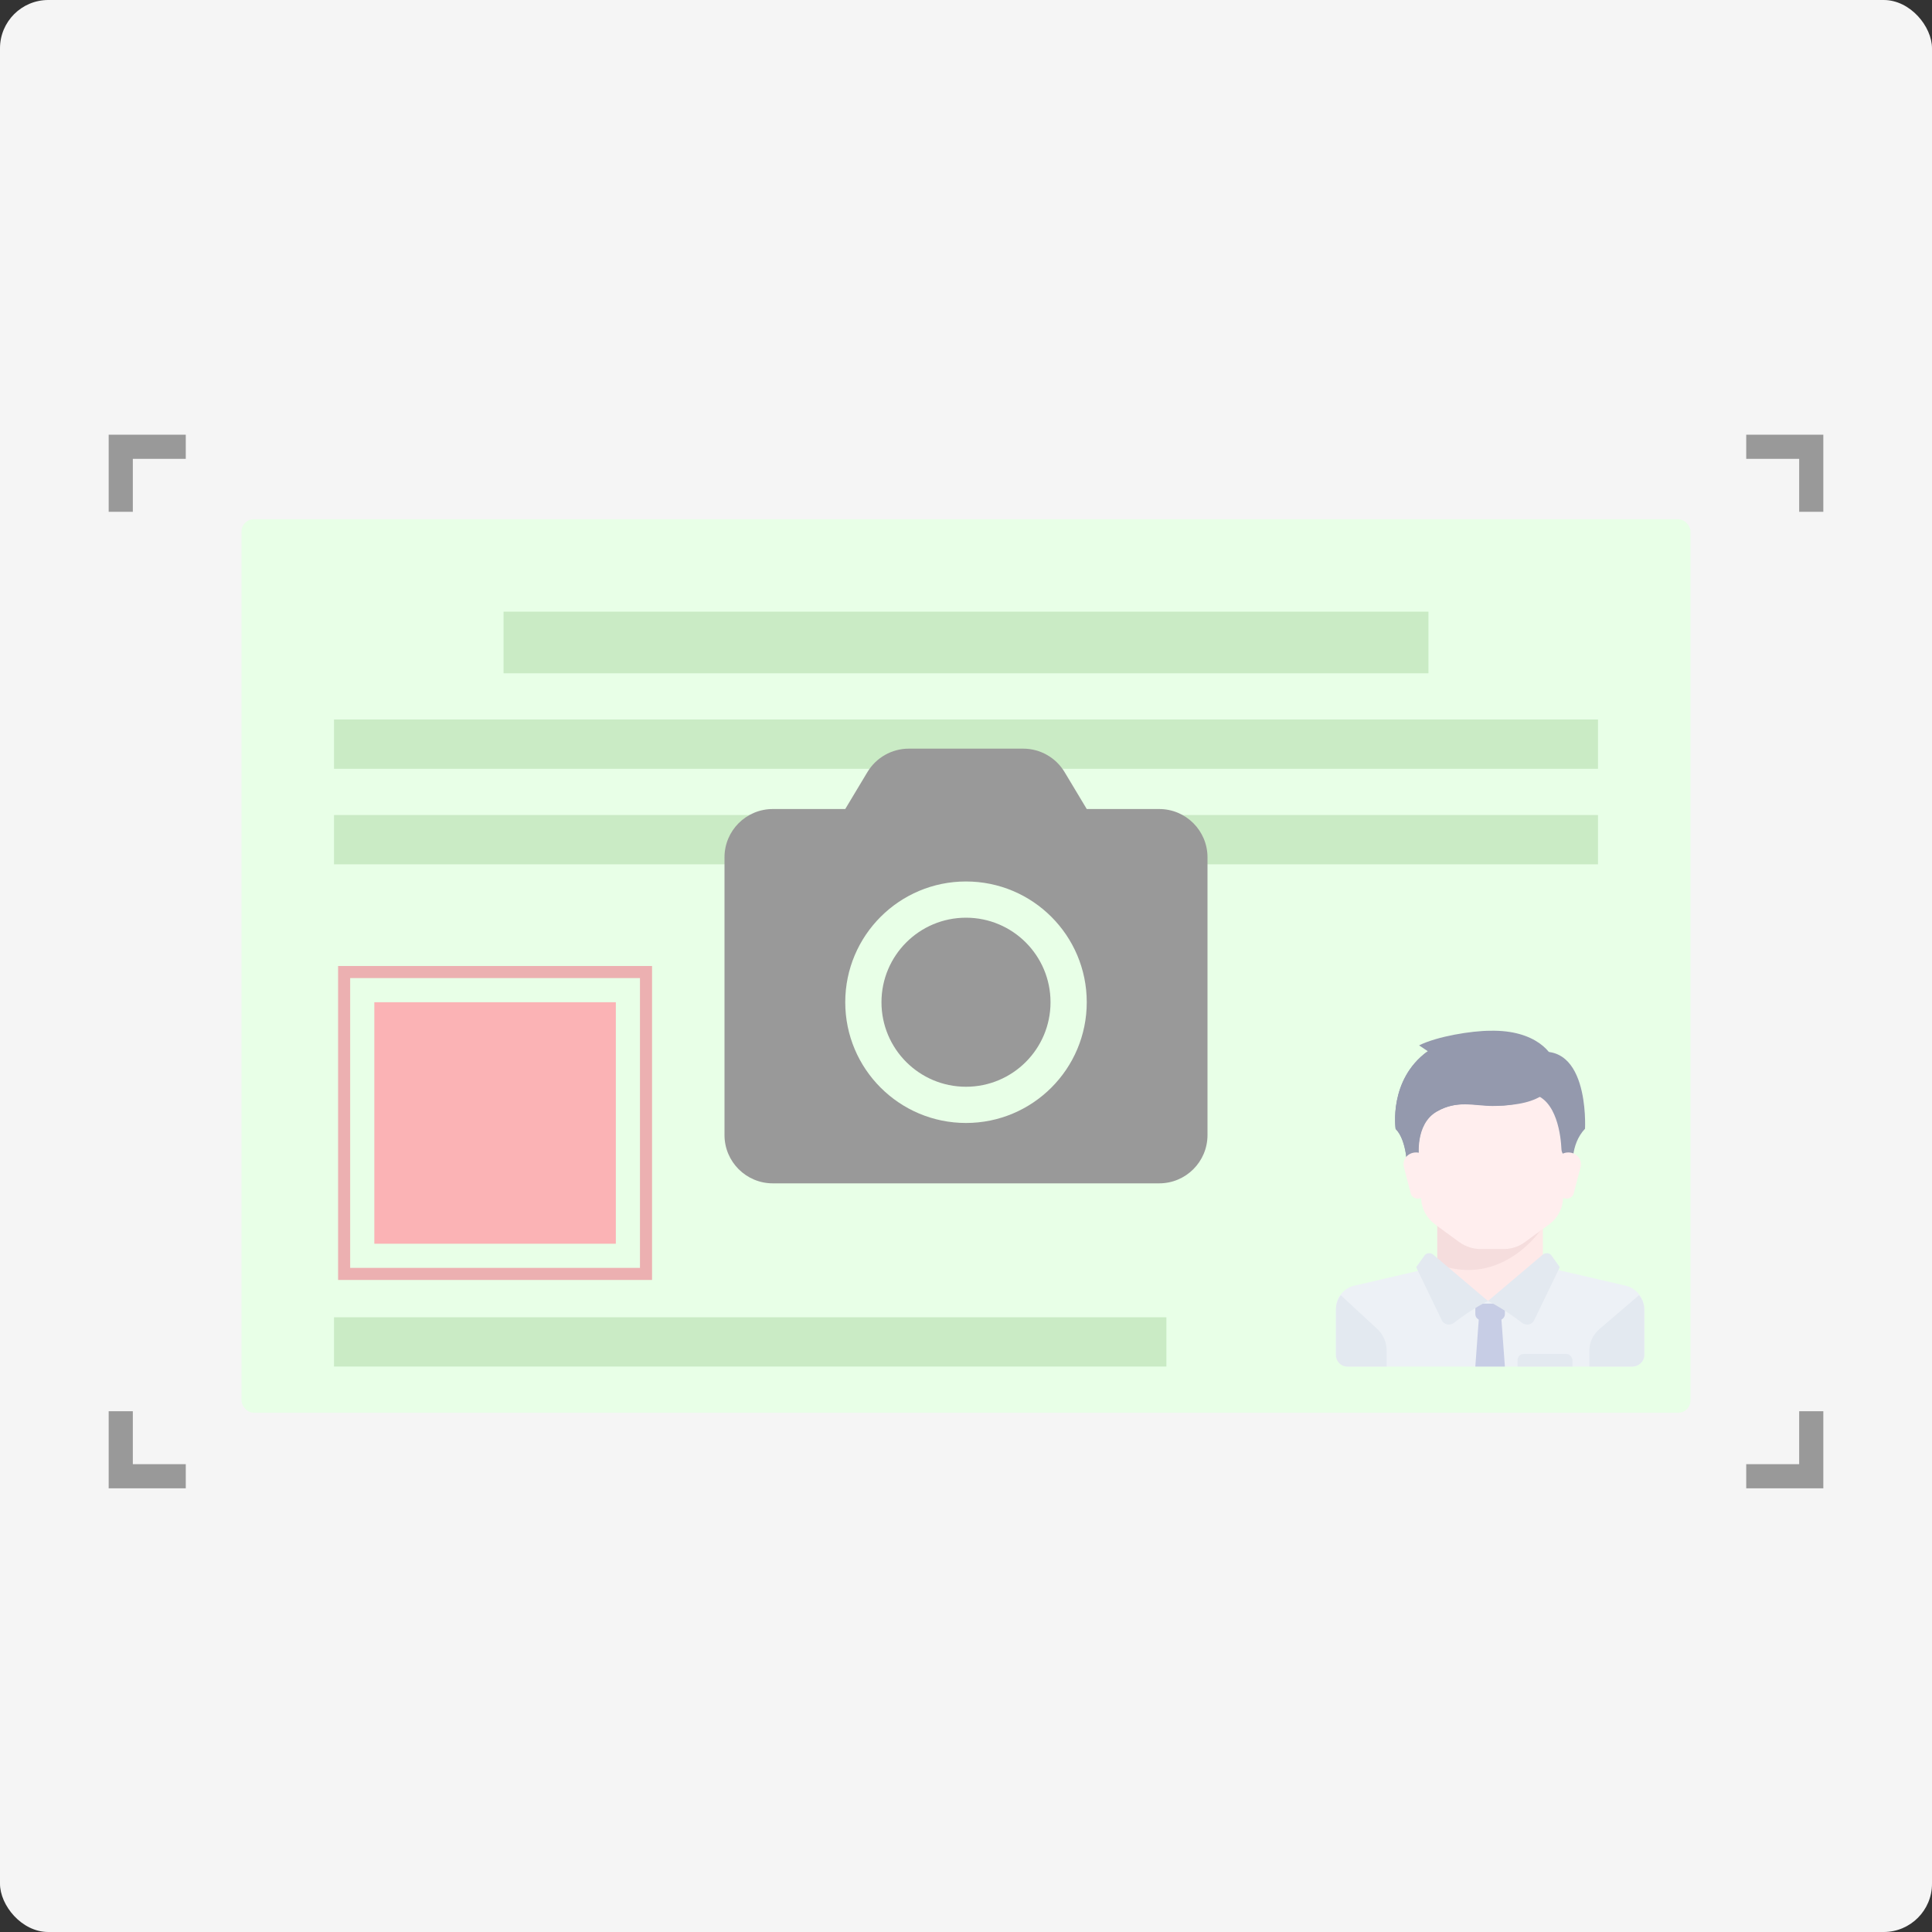 <?xml version="1.0" encoding="UTF-8"?>
<svg width="160px" height="160px" viewBox="0 0 160 160" version="1.1" xmlns="http://www.w3.org/2000/svg" xmlns:xlink="http://www.w3.org/1999/xlink">
    <rect x="0" y="0" width="160" height="160" fill="#333333" stroke="none"/>
    <!-- Generator: Sketch 51.2 (57519) - http://www.bohemiancoding.com/sketch -->
    <title>icon_img_basic_information_drivinglicense_front</title>
    <desc>Created with Sketch.</desc>
    <defs></defs>
    <g id="订单列表" stroke="none" stroke-width="1" fill="none" fill-rule="evenodd">
        <g id="icon_img_basic_information_drivinglicense_front">
            <rect id="Rectangle-18" fill="#F5F5F5" x="0" y="0" width="160" height="160" rx="4"></rect>
            <g id="Group-7" transform="translate(20, 43)" fill-rule="nonzero">
                <rect id="Rectangle-7" fill="#E8FFE7" x="0" y="0" width="120" height="74" rx="1.021"></rect>
                <path d="M8.5,37.5 L8.5,62.5 L33.5,62.5 L33.5,37.5 L8.5,37.5 Z" id="Rectangle-9" stroke="#ECB0B1"></path>
                <rect id="Rectangle-9" fill="#FBB3B5" x="11" y="40" width="20" height="20"></rect>
                <path d="M7.66,66.09 L76.596,66.09 L76.596,70.172 L7.66,70.172 L7.66,66.09 Z M7.66,24.497 L112.34,24.497 L112.34,28.579 L7.66,28.579 L7.66,24.497 Z M7.66,16.586 L112.34,16.586 L112.34,20.669 L7.66,20.669 L7.66,16.586 Z M21.702,7.655 L98.298,7.655 L98.298,12.759 L21.702,12.759 L21.702,7.655 Z" id="Combined-Shape" fill="#CAEBC5"></path>
                <g id="Group-10" transform="translate(90.638, 42.359)">
                    <polyline id="Shape" fill="#FEE9E8" points="17.138 18.868 17.138 15.298 8.394 15.298 8.394 18.868 12.766 22.946 17.138 18.868"></polyline>
                    <path d="M23.993,21.117 L17.921,19.705 C17.836,19.684 17.752,19.641 17.668,19.598 L12.755,22.465 L8.033,19.47 C7.906,19.577 7.759,19.662 7.59,19.705 L1.518,21.117 C0.632,21.331 0,22.101 0,23.021 L0,26.83 C0,27.364 0.443,27.814 0.991,27.814 L24.541,27.814 C25.089,27.814 25.532,27.386 25.532,26.83 L25.532,23.021 C25.511,22.123 24.878,21.331 23.993,21.117" id="Shape" fill="#EDF1F6"></path>
                    <path d="M8.394,15.645 L8.394,19.336 C13.911,21.379 17.138,16.26 17.138,16.26 L17.138,15.645 L8.394,15.645" id="Shape" fill="#F5DDDD"></path>
                    <path d="M7.052,13.909 C7.094,14.76 7.521,15.526 8.204,16.037 L10.21,17.505 C10.722,17.866 11.32,18.079 11.96,18.079 L13.902,18.079 C14.52,18.079 15.139,17.887 15.651,17.505 L17.657,16.037 C18.361,15.526 18.767,14.739 18.81,13.909 L19.236,4.867 L6.625,4.867 L6.296,9.084 C6.505,9.918 6.614,10.448 6.625,10.672 C6.662,11.448 6.804,12.527 7.052,13.909 Z" id="Shape" fill="#FFEEEE"></path>
                    <path d="M3.421,24.7 L0.399,21.903 C0.147,22.242 0,22.645 0,23.09 L0,26.86 C0,27.39 0.42,27.814 0.923,27.814 L4.197,27.814 L4.197,26.479 C4.197,25.822 3.924,25.166 3.421,24.7 M21.83,24.7 L25.099,21.903 C25.38,22.242 25.532,22.645 25.532,23.09 L25.532,26.86 C25.532,27.39 25.077,27.814 24.514,27.814 L20.985,27.814 L20.985,26.479 C20.985,25.822 21.288,25.166 21.83,24.7" id="Shape" fill="#E3E9F0"></path>
                    <polyline id="Shape" fill="#C7CDE5" points="13.99 27.814 11.542 27.814 11.848 23.642 13.684 23.642 13.99 27.814"></polyline>
                    <path d="M13.99,22.599 L11.542,22.599 L11.542,23.473 C11.542,23.751 11.787,23.989 12.093,23.989 L13.439,23.989 C13.745,23.989 13.99,23.751 13.99,23.473 L13.99,22.599" id="Shape" fill="#C7CDE5"></path>
                    <path d="M8.052,18.542 L12.591,22.384 C12.591,22.384 11.312,22.997 9.757,24.202 C9.437,24.448 8.947,24.345 8.776,23.998 L6.645,19.585 L7.327,18.624 C7.476,18.399 7.817,18.359 8.052,18.542 M17.13,18.542 L12.591,22.384 C12.591,22.384 13.87,22.997 15.425,24.202 C15.745,24.448 16.235,24.345 16.406,23.998 L18.537,19.585 L17.855,18.624 C17.706,18.399 17.365,18.359 17.13,18.542" id="Shape" fill="#E3E9F0"></path>
                    <path d="M15.739,2.037 L16.206,5.225 C18.332,5.626 18.629,8.855 18.672,9.784 C18.672,9.953 18.736,10.122 18.821,10.249 L19.628,11.473 C19.628,11.473 19.352,9.468 20.627,8.117 C20.627,8.096 21.052,0.116 15.739,2.037" id="Shape" fill="#9499AD"></path>
                    <path d="M20.252,11.315 L19.686,13.482 C19.623,13.737 19.371,13.907 19.098,13.907 C18.784,13.907 18.532,13.694 18.49,13.397 L18.196,11.187 C18.112,10.592 18.616,10.082 19.245,10.082 C19.937,10.082 20.42,10.677 20.252,11.315" id="Shape" fill="#FFEEEE"></path>
                    <path d="M6.885,1.214 L7.603,1.695 C4.329,4.077 4.942,8.13 4.942,8.13 C5.913,9.091 5.913,11.473 5.913,11.473 L6.885,10.512 C6.885,10.512 6.505,7.754 8.363,6.689 C10.074,5.707 11.574,6.208 13.116,6.208 C17.213,6.208 18.375,4.704 18.163,2.865 C18.058,1.904 16.579,-0.081 12.778,0.003 C11.257,0.003 8.385,0.462 6.885,1.214" id="Shape" fill="#9499AD"></path>
                    <path d="M6.549,5.798 C6.549,5.798 6.048,3.81 7.551,1.738 C4.337,4.1 4.942,8.138 4.942,8.138 C5.902,9.091 5.902,11.473 5.902,11.473 L6.862,10.52 C6.862,10.52 6.486,7.766 8.302,6.709 C9.993,5.715 11.454,6.233 12.957,6.233 C13.604,6.233 14.189,6.192 14.69,6.109 C11.579,6.212 9.764,3.872 6.549,5.798" id="Shape" fill="#9499AD"></path>
                    <path d="M5.63,11.315 L6.196,13.482 C6.259,13.737 6.511,13.907 6.783,13.907 C7.098,13.907 7.35,13.694 7.392,13.397 L7.685,11.187 C7.769,10.592 7.266,10.083 6.636,10.082 C5.944,10.082 5.462,10.677 5.63,11.315" id="Shape" fill="#FFEEEE"></path>
                    <path d="M19.066,26.771 L15.537,26.771 C15.256,26.771 15.039,27 15.039,27.292 L15.039,27.814 L19.586,27.814 L19.586,27.292 C19.564,27 19.348,26.771 19.066,26.771" id="Shape" fill="#E3E9F0"></path>
                </g>
            </g>
            <path d="M10,42.385 L10,37 L15.385,37 M15.385,122.256 L10,122.256 L10,116.872 M144.615,37 L150,37 L150,42.385 M150,116.872 L150,122.256 L144.615,122.256" id="Combined-Shape" stroke="#999999" stroke-width="2"></path>
            <path d="M70,67 L71.835,63.942 C72.558,62.737 73.86,62 75.265,62 L84.735,62 C86.14,62 87.442,62.737 88.165,63.942 L90,67 L96,67 C98.209,67 100,68.791 100,71 L100,94 C100,96.209 98.209,98 96,98 L64,98 C61.791,98 60,96.209 60,94 L60,71 C60,68.791 61.791,67 64,67 L70,67 Z M80,93 C85.523,93 90,88.523 90,83 C90,77.477 85.523,73 80,73 C74.477,73 70,77.477 70,83 C70,88.523 74.477,93 80,93 Z M80,90 C76.134,90 73,86.866 73,83 C73,79.134 76.134,76 80,76 C83.866,76 87,79.134 87,83 C87,86.866 83.866,90 80,90 Z" id="Combined-Shape" fill="#999999"></path>
        </g>
    </g>
</svg>